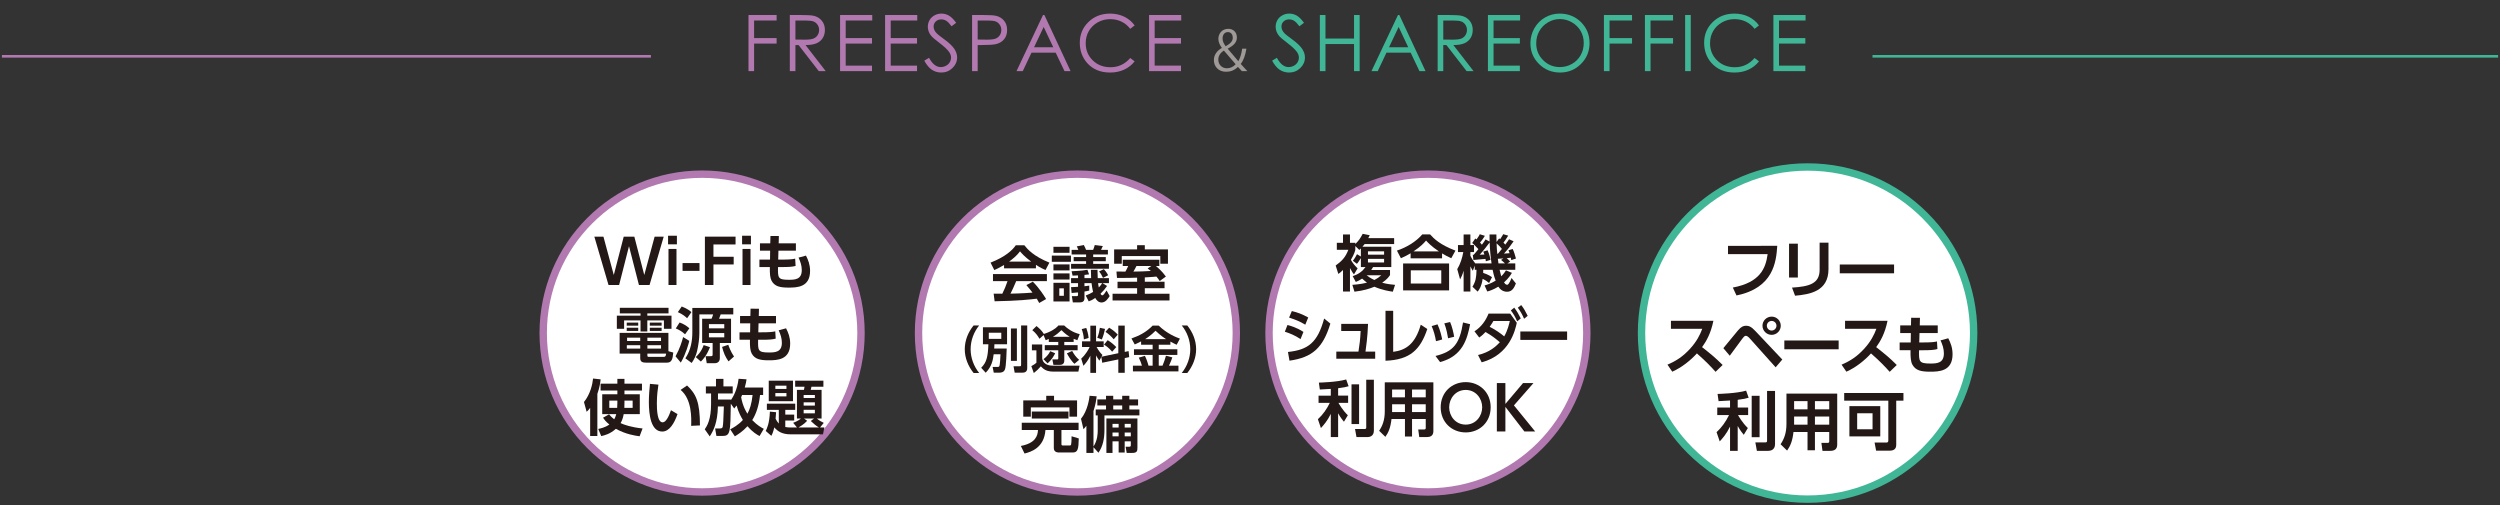 <?xml version="1.0" encoding="utf-8"?>
<!-- Generator: Adobe Illustrator 16.0.4, SVG Export Plug-In . SVG Version: 6.00 Build 0)  -->
<!DOCTYPE svg PUBLIC "-//W3C//DTD SVG 1.1//EN" "http://www.w3.org/Graphics/SVG/1.1/DTD/svg11.dtd">
<svg version="1.1" xmlns="http://www.w3.org/2000/svg" xmlns:xlink="http://www.w3.org/1999/xlink" x="0px" y="0px" width="960px"
	 height="194px" viewBox="0 0 960 194" enable-background="new 0 0 960 194" xml:space="preserve">
<rect x="0" y="0" width="960" height="194" fill="#333333" stroke="none"/>
<g id="レイヤー_1">
	<line fill="none" stroke="#B179B0" stroke-miterlimit="10" x1="0.732" y1="21.622" x2="249.957" y2="21.622"/>
	<line fill="none" stroke="#40B696" stroke-miterlimit="10" x1="719.043" y1="21.622" x2="959.268" y2="21.622"/>
</g>
<g id="レイヤー_2">
	<circle fill="#FFFFFF" stroke="#B179B0" stroke-width="2.84" stroke-miterlimit="10" cx="413.729" cy="127.896" r="61.018"/>
	<circle fill="#FFFFFF" stroke="#B179B0" stroke-width="2.84" stroke-miterlimit="10" cx="269.611" cy="127.896" r="61.018"/>
	<g>
		<path fill="#231815" d="M237.742,109.439h-4.072l-5.445-18.57h3.49l3.979,14.73l3.816-14.73h4.072l3.816,14.73l3.979-14.73h3.49
			l-5.445,18.57h-4.072l-3.816-14.893L237.742,109.439z"/>
		<path fill="#231815" d="M259.934,93.825h-3.397v-3.305h3.397V93.825z M259.771,109.439h-3.072V95.594h3.072V109.439z"/>
		<path fill="#231815" d="M268.611,101.016v3.002h-6.515v-3.002H268.611z"/>
		<path fill="#231815" d="M281.733,98.596v2.955h-7.772v7.889h-3.281v-18.57h11.774v3.002h-8.493v4.725H281.733z"/>
		<path fill="#231815" d="M288.361,93.825h-3.397v-3.305h3.397V93.825z M288.198,109.439h-3.072V95.594h3.072V109.439z"/>
		<path fill="#231815" d="M305.625,93.43v2.815h-6.702l-0.093,3.444h1.396c2.932,0,4.188-0.141,5.119-0.373l0.163,2.793
			c-1.141,0.349-2.63,0.441-5.236,0.441h-1.513c-0.07,4.096-0.093,4.887,4.119,4.887c2.397,0,5.003-0.093,5.003-3.723
			c0-1.769-0.536-3.258-1.233-4.794l2.839-0.768c0.861,1.651,1.582,3.468,1.582,5.888c0,6.306-5.049,6.398-8.284,6.398
			c-3.328,0-5.306-0.465-6.492-2.605c-0.582-1.07-0.722-2.723-0.675-5.283h-4.002v-2.861h4.072l0.046-3.444h-3.909V93.43h3.956
			l0.07-2.816l3.234,0.023l-0.07,2.793H305.625z"/>
		<path fill="#231815" d="M256.716,120.344h-8.145v0.861h9.285v5.05h-2.909v-3.212h-6.376v4.236h-2.606v-4.236h-6.306v3.212h-2.792
			v-5.05h9.099v-0.861h-7.958v-2.141h18.709V120.344z M258.531,135.377c-0.209,2.652-0.651,3.886-2.49,3.886h-7.865
			c-1.28,0-2.327-0.21-2.327-1.675v-1.793h-7.912v-7.98h18.732v7.051L258.531,135.377z M245.081,123.881v1.164h-4.421v-1.164
			H245.081z M245.081,125.859v1.21h-4.421v-1.21H245.081z M245.849,132.561h-5.143v1.304h5.143V132.561z M245.849,129.676h-5.049
			v1.256h5.049V129.676z M253.831,129.676h-5.236v1.256h5.236V129.676z M253.831,132.561h-5.236v1.304h5.236V132.561z
			 M254.761,137.029c0.628,0,0.884-0.047,1.024-1.234h-7.19v0.652c0,0.465,0.093,0.582,0.535,0.582H254.761z M254.063,123.881v1.164
			h-4.538v-1.164H254.063z M254.063,125.859v1.21h-4.538v-1.21H254.063z"/>
		<path fill="#231815" d="M264.691,130.908c-0.279,1.07-1.187,4.725-3.258,8.331l-2.024-2.42c1.652-3.002,2.49-5.747,2.909-7.399
			L264.691,130.908z M260.968,123.835c1.559,0.558,2.699,1.28,3.746,2.233l-1.652,2.305c-1.257-1.188-2.513-1.816-3.561-2.258
			L260.968,123.835z M261.782,117.691c2.234,0.861,3.188,1.699,3.723,2.164l-1.652,2.351c-0.582-0.559-1.605-1.489-3.56-2.351
			L261.782,117.691z M265.854,118.25h15.73v2.467h-4.84c-0.093,0.232-0.512,1.42-0.628,1.676h4.607v9.308h-4.305v5.841
			c0,1.861-1.606,1.932-1.978,1.932h-3.048l-0.442-2.699h1.908c0.651,0,0.791-0.117,0.791-0.652V131.7h-4.025v-9.308h3.607
			c0.326-0.745,0.442-1.047,0.605-1.676h-5.282v7.236c0,2.141-0.373,4.678-0.884,6.889c-0.419,1.744-1.047,3.048-2.071,4.537
			l-2.42-1.791c2.164-3.188,2.676-6.936,2.676-9.938V118.25z M272.626,133.306c-0.256,0.698-1.303,3.421-3.491,5.538l-1.978-1.723
			c0.745-0.697,2.164-2.047,3.048-4.607L272.626,133.306z M272.23,124.463v1.605h5.887v-1.605H272.23z M272.23,127.907v1.628h5.887
			v-1.628H272.23z M279.746,138.773c-1.256-1.791-1.861-3.234-2.466-5.561l2.374-0.814c0.163,0.465,0.931,2.676,2.21,4.514
			L279.746,138.773z"/>
		<path fill="#231815" d="M297.983,121.346v2.814h-6.702l-0.093,3.444h1.396c2.932,0,4.188-0.14,5.119-0.372l0.163,2.792
			c-1.141,0.349-2.63,0.442-5.236,0.442h-1.513c-0.07,4.096-0.093,4.887,4.119,4.887c2.397,0,5.003-0.094,5.003-3.723
			c0-1.77-0.536-3.258-1.233-4.795l2.839-0.768c0.861,1.652,1.582,3.467,1.582,5.888c0,6.306-5.049,6.399-8.284,6.399
			c-3.328,0-5.306-0.466-6.492-2.606c-0.582-1.07-0.722-2.723-0.675-5.282h-4.002v-2.862h4.072l0.046-3.444h-3.909v-2.814h3.956
			l0.07-2.816l3.234,0.023l-0.069,2.793H297.983z"/>
		<path fill="#231815" d="M226.62,156.614c-0.582,0.769-0.837,1.047-1.35,1.513l-1.024-3.746c2.467-3.072,3.281-6.865,3.491-9.029
			l2.909,0.326c-0.117,1.023-0.349,3.025-1.257,5.561v16.173h-2.769V156.614z M239.791,149.959v1.443h5.887v7.632h-6.19
			c-0.093,0.559-0.372,2.118-1.187,3.444c1.419,0.651,4.095,1.605,8.447,2.047l-1.14,3.002c-1.722-0.232-5.212-0.721-9.122-2.861
			c-2.28,2.047-4.398,2.513-5.608,2.792l-1.164-2.746c0.792-0.163,2.63-0.535,4.282-1.698c-1.419-1.141-1.931-1.885-2.443-2.606
			l2.327-1.304c0.442,0.513,0.931,1.094,1.978,1.908c0.488-0.838,0.698-1.722,0.768-1.978h-5.375v-7.632h5.817v-1.443h-6.446v-2.629
			h6.446v-1.839h2.723v1.839h6.725v2.629H239.791z M237.068,153.822h-3.095v2.792h3.025c0.023-0.419,0.07-0.954,0.07-1.954V153.822z
			 M239.791,154.706c0,0.651-0.023,1.536-0.047,1.908h3.188v-2.792h-3.141V154.706z"/>
		<path fill="#231815" d="M252.838,147.702c-0.232,1.56-0.605,4.025-0.605,7.12c0,2.42,0.117,7.354,2.234,7.354
			c1.327,0,2.467-2.56,3.188-4.654l2.513,1.489c-1.233,3.515-3.095,6.702-5.864,6.702c-4.328,0-5.143-6.376-5.143-11.332
			c0-2.49,0.232-5.051,0.419-6.981L252.838,147.702z M265.404,163.525c0.116-2.979,0.302-10.215-4.049-13.799l2.466-1.699
			c3.467,3.211,4.957,6.354,4.957,15.335L265.404,163.525z"/>
		<path fill="#231815" d="M280.406,164.852c1.047-0.535,3.025-1.582,4.863-3.584c-0.582-0.953-1.675-2.792-2.42-5.561
			c-0.396,0.535-0.489,0.674-0.908,1.163l-1.303-1.839c-0.163,11.193-0.186,12.38-3.304,12.38h-2.234l-0.489-2.886h1.908
			c0.745,0,0.908-0.325,0.978-0.581c0.209-0.814,0.279-2.467,0.465-7.865h-2.28c-0.163,6.376-1.746,9.354-3.142,11.495l-1.908-2.723
			c0.908-1.326,2.42-3.746,2.42-9.797V151.1h-2.001v-2.723h3.886v-2.886h2.862v2.886h3.561v2.723h-5.655v2.326h4.933v0.256
			c0.931-1.303,2.49-4.072,2.979-8.236l3.048,0.209c-0.116,0.838-0.232,1.652-0.675,3.164h7.051v2.863h-1.187
			c-0.442,4.374-1.629,7.492-3.002,9.633c1.932,2.025,3.514,2.862,4.444,3.352l-1.628,2.769c-0.884-0.466-2.56-1.373-4.631-3.77
			c-1.838,2.024-3.653,3.142-4.863,3.886L280.406,164.852z M284.967,151.682c-0.069,0.186-0.326,0.744-0.372,0.86
			c0.651,3.537,1.931,5.585,2.42,6.329c0.931-1.722,1.606-3.793,1.978-7.189H284.967z"/>
		<path fill="#231815" d="M304.577,162.361c1.746-0.65,2.63-1.326,2.979-1.652h-1.536v-11.006h2.699
			c0.117-0.512,0.209-1.07,0.233-1.21h-3.607v-2.327h10.844v2.327h-4.584c-0.093,0.419-0.187,0.769-0.279,1.21h4.165v11.006h-1.815
			c0.814,0.699,1.699,1.234,2.653,1.676l-1.443,1.77h1.675l-0.535,2.629h-12.402c-3.305,0-5.003-1.141-6.283-2.676
			c-0.488,2.047-0.861,2.723-1.14,3.258l-2.164-1.885c0.465-0.908,1.443-2.886,1.605-7.424l2.374,0.232
			c-0.023,0.629-0.07,1.258-0.186,2.514c0.326,0.651,0.768,1.35,1.233,1.838v-5.258h-4.584v-2.374h10.89v2.374h-3.816v1.814h3.421
			v2.28h-3.421v2.489c0.559,0.117,1.327,0.188,2.024,0.188h2.467L304.577,162.361z M295.199,146.166h9.308v7.889h-9.308V146.166z
			 M297.736,148.098v1.256h4.258v-1.256H297.736z M297.736,150.937v1.28h4.258v-1.28H297.736z M309.952,161.594
			c-1.233,1.373-2.979,2.351-3.351,2.561h7.888c-1.164-0.652-1.978-1.396-3.142-2.49l1.257-0.955h-3.863L309.952,161.594z
			 M308.603,151.682v1.14h4.305v-1.14H308.603z M308.603,154.496v1.258h4.305v-1.258H308.603z M308.603,157.359v1.373h4.305v-1.373
			H308.603z"/>
	</g>
	<g>
		<g>
			<path fill="#231815" d="M385.561,101.754c-1.862,1.117-3.025,1.629-3.747,1.955l-1.443-2.862
				c5.655-2.211,8.424-4.794,9.681-6.655h3.304c1.256,1.582,3.537,4.188,9.61,6.655l-1.489,2.839
				c-0.745-0.326-1.885-0.814-3.677-1.979v1.326h-12.24V101.754z M399.057,116.344c-0.256-0.465-0.418-0.814-0.931-1.652
				c-3.001,0.35-6.794,0.814-16.196,1.001l-0.372-2.932c0.302,0,2.792,0.022,3.328,0.022c0.675-1.279,1.466-3.188,2.001-4.816
				h-5.584v-2.723h20.71v2.723h-11.798c-0.884,2.071-1.466,3.397-2.188,4.794c0.745,0,4.631-0.093,8.447-0.396
				c-0.512-0.698-1.117-1.467-2.351-2.886l2.467-1.326c2.653,2.63,4.63,5.888,5.119,6.679L399.057,116.344z M395.962,100.451
				c-2.513-1.861-3.677-3.211-4.282-3.934c-1.117,1.56-2.769,2.91-4.188,3.934H395.962z"/>
			<path fill="#231815" d="M411.244,98.146v2.374h-7.353v-2.374H411.244z M410.709,94.773v2.303h-6.19v-2.303H410.709z
				 M410.709,101.521v2.304h-6.19v-2.304H410.709z M410.709,104.988v2.351h-6.19v-2.351H410.709z M410.709,108.596v7.166h-6.19
				v-7.166H410.709z M408.521,110.713h-1.745v2.885h1.745V110.713z M423.321,108.734l1.792,1.07
				c-0.884,1.28-1.466,1.979-2.513,2.979c0.209,0.42,0.489,0.629,0.675,0.629c0.442,0,1.024-0.885,1.652-1.861l1.187,2.141
				c-0.651,1.023-1.582,2.467-3.118,2.467c-1.094,0-1.862-0.745-2.42-1.746c-1.187,0.814-1.722,1.024-2.513,1.304l-1.14-2.233
				c1.396-0.559,1.978-0.861,2.816-1.373c-0.256-1.094-0.489-2.467-0.582-3.375h-2.723v1.188c1.233-0.163,1.373-0.187,1.838-0.256
				v1.908c-0.698,0.162-1.07,0.256-1.838,0.372v2.583c0,1.559-1.303,1.582-1.768,1.582h-2.7l-0.372-2.396h1.792
				c0.279,0,0.582,0,0.582-0.512v-0.908c-0.768,0.07-1.257,0.117-2.467,0.209l-0.232-2.233c0.954-0.022,1.164-0.046,2.699-0.14
				v-1.396h-2.676v-1.931h2.676v-1.048c-1.187,0.047-1.652,0.07-2.094,0.094l-0.373-1.699c0.605-0.023,3.979-0.139,6.074-0.559
				l0.628,1.77c-0.884,0.115-1.163,0.139-1.769,0.209v1.233h2.56c-0.07-1.396-0.093-2.327-0.093-3.188h2.537
				c0.023,1.467,0.023,1.979,0.093,3.188h4.305v1.931H423.321z M414.06,95.937c-0.14-0.442-0.256-0.722-0.582-1.326l2.723-0.513
				c0.419,0.723,0.698,1.514,0.838,1.839h2.722c0.209-0.512,0.373-0.907,0.628-1.839l3.095,0.373
				c-0.256,0.628-0.372,0.861-0.675,1.466h2.629v1.769h-5.654v1h4.84v1.583h-4.84v1.047h6.05v1.862h-14.544v-1.862h5.771v-1.047
				h-4.77v-1.583h4.77v-1H411.5v-1.769H414.06z M421.669,108.734c0.07,0.535,0.14,1.07,0.279,1.652
				c0.651-0.674,0.954-1.141,1.28-1.652H421.669z M423.554,106.711c-0.582-1.28-0.931-1.793-1.512-2.467l1.838-0.885
				c0.326,0.35,0.978,1.023,1.652,2.327L423.554,106.711z"/>
			<path fill="#231815" d="M445.328,107.92c-0.302-0.465-0.605-0.93-1.256-1.721c-1.117,0.115-1.327,0.139-4.468,0.325v1.651h7.586
				v2.49h-7.586v2.117h9.494v2.607h-21.874v-2.607h9.424v-2.117h-7.516v-2.49h7.516v-1.559c-1.978,0.07-2.979,0.117-7.725,0.117
				l-0.209-2.467c0.232,0.023,2.909,0.023,3.444,0.023c0.419-0.699,0.745-1.42,1.07-2.142h-2.094v-2.42h14.055v2.42h-1.326
				c0.489,0.396,2.327,1.908,3.839,4.05L445.328,107.92z M436.648,94.145h2.956v1.629h8.889v5.492h-2.932v-2.932h-14.8v2.932h-2.932
				v-5.492h8.819V94.145z M442.117,102.149h-5.725c-0.419,0.884-0.582,1.14-1.164,2.142c1.769-0.023,4.864-0.094,6.702-0.233
				c-0.535-0.442-0.814-0.651-1.233-0.978L442.117,102.149z"/>
			<path fill="#231815" d="M373.858,143.223c-2.099-2.6-3.389-5.777-3.389-9.127c0-3.352,1.29-6.529,3.389-9.129h2.137
				c-2.08,2.581-3.273,5.797-3.273,9.129c0,3.33,1.194,6.527,3.273,9.127H373.858z"/>
			<path fill="#231815" d="M381.567,136.04c-0.25,2.022-0.655,4.66-3.062,7.087l-1.733-1.906c2.061-2.022,2.581-4.141,2.773-9.013
				h-2.099v-6.548h9.262v6.548h-4.853c-0.039,0.693-0.039,0.943-0.077,1.618h4.795c-0.039,1.213-0.212,6.836-0.655,7.972
				c-0.154,0.423-0.5,1.31-2.272,1.31h-2.041l-0.443-2.195h1.733c0.655,0,0.79-0.135,0.886-0.385
				c0.212-0.598,0.366-3.273,0.405-4.487H381.567z M379.7,127.779v2.35h4.795v-2.35H379.7z M388.192,126.143h2.292v12.439h-2.292
				V126.143z M392.101,124.986h2.35v16.426c0,1.367-0.963,1.695-1.81,1.695h-3.004l-0.443-2.465h2.407c0.481,0,0.5-0.231,0.5-0.693
				V124.986z"/>
			<path fill="#231815" d="M396.248,132.266h3.967v5.469c0.52,2.677,3.409,2.677,4.16,2.677h10.187l-0.462,2.292h-9.397
				c-2.407,0-3.716-0.578-5.007-2.041c-0.924,1.078-1.675,1.771-2.715,2.58l-0.944-2.639c1.079-0.597,1.425-0.866,1.945-1.309
				v-4.776h-1.733V132.266z M402.737,130.147c-0.327,0.154-0.539,0.251-1.194,0.501l-0.809-1.984l-1.579,1.426
				c-0.809-1.426-1.502-2.253-2.753-3.312l1.617-1.578c1.059,0.885,1.983,1.675,2.831,3.042c0.173-0.058,0.828-0.27,1.617-0.597
				c2.581-1.098,3.543-2.195,3.967-2.658h2.215c1.155,1.117,3.196,2.658,5.969,3.332l-0.924,2.33
				c-0.5-0.174-0.905-0.309-1.406-0.539v1.193h-3.601v1.232h5.122v1.965h-5.122v3.986c0,1.348-0.963,1.617-1.579,1.617h-2.6
				l-0.405-2.08h1.772c0.25,0,0.5,0,0.5-0.443v-3.08h-5.18v-1.965h5.18v-1.232h-3.64V130.147z M405.183,135.654
				c-0.347,0.713-1.155,2.369-2.927,3.871l-1.56-1.617c0.809-0.598,1.926-1.656,2.6-3.043L405.183,135.654z M410.748,129.319
				c-0.731-0.462-1.598-1.001-3.158-2.542c-0.944,0.924-1.791,1.656-3.254,2.542H410.748z M412.596,139.699
				c-1.29-1.117-2.388-3.043-2.908-4.025l2.022-0.904c0.771,1.387,1.483,2.368,2.677,3.408L412.596,139.699z"/>
			<path fill="#231815" d="M422.924,137.061l-0.77,1.444c-0.693-0.944-1.155-1.81-1.271-2.022v6.701h-2.195v-6.585
				c-0.886,1.79-1.675,2.792-2.657,3.87l-0.847-2.754c1.868-1.713,2.85-3.678,3.235-4.467h-2.927v-2.176h3.196v-6.027h2.195v6.027
				h2.927v2.176h-2.715c0.867,1.656,1.694,2.503,2.234,3.062l-0.366,0.674l6.47-1.348v-10.61h2.465v10.109l1.483-0.309l0.231,2.312
				l-1.714,0.366v5.661h-2.465v-5.142l-6.181,1.271L422.924,137.061z M417.128,125.93c0.212,0.617,0.751,2.119,0.905,3.813
				l-1.829,0.597c-0.077-1.732-0.501-3.043-0.828-3.967L417.128,125.93z M424.33,126.297c-0.192,1.02-0.693,2.888-1.232,4.062
				l-1.733-0.654c0.597-1.445,0.867-2.947,0.982-3.832L424.33,126.297z M425.351,130.629c1.232,0.732,2.33,1.656,3.292,2.657
				l-1.579,1.772c-1.291-1.541-2.35-2.234-3.12-2.716L425.351,130.629z M425.909,125.834c1.81,1.059,2.773,2.1,3.312,2.677
				l-1.56,1.771c-1.021-1.213-1.983-2.041-3.158-2.851L425.909,125.834z"/>
			<path fill="#231815" d="M438.182,131.092c-1.021,0.539-1.752,0.865-2.445,1.174l-1.252-2.291
				c3.043-1.078,5.777-2.484,8.126-4.949h2.311c3.273,3.139,6.74,4.486,8.165,5.006l-1.251,2.35c-0.501-0.23-1.04-0.48-2.407-1.213
				v1.213h-4.468v1.733h7.145v2.177h-7.145v4.12h1.444c0.597-1.405,0.848-2.157,1.329-3.812l2.446,0.636
				c-0.289,0.847-0.616,1.791-1.29,3.177h3.639v2.195h-17.485v-2.195h3.466c-0.308-1.078-0.636-1.868-1.213-3.081l2.35-0.693
				c0.809,1.579,1.348,3.621,1.386,3.774h1.579v-4.12h-7.164v-2.177h7.164v-1.733h-4.429V131.092z M447.792,130.225
				c-0.905-0.578-2.061-1.328-4.063-3.216c-1.771,1.771-3.254,2.753-4.005,3.216H447.792z"/>
			<path fill="#231815" d="M453.787,143.223c2.08-2.6,3.274-5.797,3.274-9.127c0-3.332-1.194-6.548-3.274-9.129h2.118
				c2.099,2.6,3.409,5.777,3.409,9.129c0,3.35-1.31,6.527-3.389,9.127H453.787z"/>
			<path fill="#231815" d="M392.352,162.332h21.827v2.791h-6.585v5.422c0,0.513,0.303,0.513,0.605,0.513h2.56
				c0.559,0,0.698-0.047,0.722-3.537l2.769,0.838c-0.093,4.095-0.349,5.398-2.327,5.398h-5.212c-0.396,0-2.048,0-2.048-1.698v-6.936
				h-3.211c-0.465,6.889-5.655,8.447-8.028,9.029l-1.419-2.908c5.584-1.07,6.469-3.816,6.585-6.121h-6.236V162.332z
				 M401.753,151.977h3.002v1.768h8.842v6.26h-2.932v-3.56h-14.823v3.56h-2.909v-6.26h8.819V151.977z M396.215,158.026h14.078v2.677
				h-14.078V158.026z"/>
			<path fill="#231815" d="M419.897,171.732v2.188h-2.723v-10.448c-0.465,0.651-0.651,0.86-1.117,1.35l-0.954-4.003
				c2.583-3.164,3.141-7.655,3.304-8.842l2.699,0.209c-0.116,1.023-0.302,2.932-1.21,5.654v13.637
				c1.605-2.467,1.629-5.096,1.629-6.283v-5.678h-0.768v-2.28h3.956v-1.536h-3.328v-2.326h3.328V152h2.769v1.373h3.444V152h2.746
				v1.373h3.351v2.326h-3.351v1.536h3.863v2.28h-13.427v5.538c0,3.212-0.535,6.283-2.304,8.796L419.897,171.732z M436.768,160.68
				v11.355c0,1.163-0.163,1.885-1.978,1.885h-2.141l-0.419-2.374h1.233c0.651,0,0.768-0.069,0.768-0.745v-1.326h-2.35v4.305h-2.327
				v-4.305h-2.35v4.445h-2.35v-13.24H436.768z M427.204,162.773v1.396h2.35v-1.396H427.204z M427.204,166.102v1.442h2.35v-1.442
				H427.204z M427.483,155.699v1.536h3.444v-1.536H427.483z M431.881,162.773v1.396h2.35v-1.396H431.881z M431.881,166.102v1.442
				h2.35v-1.442H431.881z"/>
		</g>
	</g>
	<path fill="#FFFFFF" stroke="#B179B0" stroke-width="2.84" stroke-miterlimit="10" d="M609.34,127.896
		c0,33.699-27.314,61.018-61.016,61.018c-33.697,0-61.02-27.318-61.02-61.018c0-33.701,27.322-61.021,61.02-61.021
		C582.026,66.875,609.34,94.195,609.34,127.896z"/>
	<g>
		<g>
			<path fill="#231815" d="M522.577,95.394c-0.14,0.14-0.233,0.233-0.605,0.582l-1.536-1.489v1.443
				c-0.116,0.488-0.396,1.651-1.699,3.861c0.675,1.211,1.536,2.258,2.583,3.258l-1.396,2.328c-0.349-0.442-0.745-0.932-1.536-2.443
				v9.028h-2.676v-8.284c-0.838,0.838-1.256,1.141-1.792,1.513l-1.023-3.234c2.28-1.652,3.7-3.002,4.863-6.026h-4.421v-2.7h2.374
				v-3.188h2.676v3.188h2.048v0.466c1.35-1.303,1.885-2.117,2.839-3.91l2.699,0.535c-0.279,0.582-0.396,0.814-0.558,1.117h9.936
				v2.281h-11.333c-0.232,0.303-0.465,0.604-0.837,1.023h11.076v7.818h-7.004c-0.187,0.326-0.349,0.605-0.698,1.117h7.213v1.955
				c-0.442,0.628-1.117,1.652-3.025,2.932c2.048,0.559,3.7,0.698,4.957,0.814l-0.861,2.629c-1.303-0.186-4.002-0.581-7.074-1.908
				c-1.862,0.769-4.142,1.49-7.656,1.908l-0.814-2.629c2.746-0.209,4.328-0.512,5.631-0.861c-0.419-0.303-0.908-0.628-1.862-1.535
				c-1.093,0.721-1.792,1-2.443,1.279l-1.187-2.211c2.28-0.791,3.723-1.861,4.91-3.49h-1.768v-3.467
				c-0.698,1.233-1.257,1.885-1.513,2.211l-1.559-1.164c0.721-0.931,1.094-1.559,1.583-2.536l1.489,0.907V95.394z M524.787,105.702
				c0.535,0.442,1.396,1.094,2.955,1.815c1.327-0.676,2.071-1.303,2.676-1.815H524.787z M525.299,96.511v1.28h6.19v-1.28H525.299z
				 M525.299,99.396v1.396h6.19v-1.396H525.299z"/>
			<path fill="#231815" d="M557.288,99.164c-1.442-0.652-2.304-1.117-3.537-1.862v1.885h-12.077v-1.931
				c-1.303,0.768-2.164,1.232-3.723,1.908l-1.536-2.933c3.583-1.187,7.353-3.397,9.75-6.236h2.979
				c1.442,1.629,3.793,3.979,9.75,6.236L557.288,99.164z M556.451,101.164v10.355h-17.662v-10.355H556.451z M553.449,103.817
				h-11.705v5.073h11.705V103.817z M552.542,96.534c-2.956-1.978-4.189-3.351-4.934-4.165c-0.698,0.814-1.861,2.188-4.816,4.165
				H552.542z"/>
			<path fill="#231815" d="M571.802,108.681c-0.465-0.396-1.14-0.978-2.467-1.605c-0.396,2.792-1.187,3.979-1.908,4.909
				l-2.001-1.885c1.233-2.047,1.489-3.42,1.559-6.492h-0.675v-1.582l-0.745,1.955c-0.303-0.488-0.419-0.675-0.931-1.723v9.704
				h-2.606v-8.028c-0.465,1.723-0.931,2.561-1.35,3.352l-1.094-3.934c1.21-2.001,1.908-4.258,2.327-6.562h-2.048v-2.677h2.164
				v-4.071h2.606v4.071h1.396v2.677h-1.396v1.419c0.488,1.047,1.117,1.979,1.861,2.933h6.26c-0.373-2.49-0.628-5.189-0.722-8.052
				c-0.535,0.744-2.536,3.375-3.816,4.725c0.372,0,1.489-0.047,1.792-0.07c-0.186-0.605-0.256-0.791-0.419-1.141l1.652-0.488
				c0.698,1.535,1,3.049,1.117,3.676l-1.792,0.536c-0.046-0.442-0.093-0.582-0.14-0.907c-1.164,0.139-3.514,0.325-4.631,0.418
				l-0.256-2.001h0.349c0.442-0.466,1.233-1.442,1.815-2.164c-1.094-1.257-1.861-1.907-2.374-2.374l1.187-1.721
				c0.116,0.092,0.326,0.256,0.465,0.371c0.861-1.186,1.024-1.512,1.256-2l1.955,0.604c-0.418,0.675-0.931,1.536-1.861,2.583
				c0.232,0.279,0.465,0.512,0.721,0.838c0.861-1.117,1.094-1.536,1.396-2.048l1.559,0.86c-0.023-0.697-0.023-1.303-0.023-2.745
				h2.629c0,0.931,0,1.861,0.046,2.886l1.024-1.396l0.373,0.326c0.861-1.304,0.977-1.56,1.164-1.932l1.931,0.559
				c-0.675,1.186-1.489,2.257-1.815,2.676c0.256,0.256,0.442,0.465,0.698,0.768c0.954-1.303,1.07-1.443,1.442-2.048l1.746,0.769
				c-1.373,2.023-2.118,3.002-3.7,4.723c0.349-0.022,1.908-0.115,2.164-0.139c-0.209-0.629-0.256-0.745-0.442-1.117l1.629-0.512
				c0.535,1.07,0.884,2.35,1.256,3.676l-1.792,0.605c-0.093-0.512-0.14-0.651-0.187-0.931c-0.372,0.046-1.164,0.14-1.582,0.187
				c0.488,0.395,0.628,0.535,1.35,1.303l-1.07,0.698h3.025v2.466h-6.027c0.163,0.769,0.419,1.793,0.628,2.49
				c0.931-0.907,1.396-1.605,1.815-2.28l2.28,0.954c-0.396,0.698-1.164,2.001-3.025,3.677c0.186,0.278,0.605,0.907,1.187,0.907
				c0.256,0,0.465-0.209,0.582-0.372c0.186-0.279,0.698-1.048,1.117-2.233l1.675,2.094c-0.605,1.535-1.396,3.188-3.351,3.188
				c-1.699,0-2.676-0.907-3.397-1.954c-1.931,1.187-3.328,1.605-4.235,1.861l-1.047-2.327c0.884-0.256,2.327-0.675,4.258-1.838
				c-0.232-0.582-0.698-1.861-1.164-4.166h-3.606c0,0.513,0,0.769-0.023,1.188c1.908,0.605,2.909,1.303,3.397,1.629L571.802,108.681
				z M575.176,97.465c0.232-0.279,0.698-0.814,1.559-1.885c-0.373-0.488-1.187-1.42-2.048-2.141
				c0.046,1.652,0.163,2.955,0.279,4.025H575.176z M577.271,99.233c-0.349,0.022-1.792,0.14-2.094,0.14
				c0.046,0.279,0.186,1.512,0.232,1.769h2.49c-0.675-0.675-1.233-1.117-1.489-1.327L577.271,99.233z"/>
			<path fill="#231815" d="M499.41,130.221c-2.282-1.536-4.229-2.258-6.029-2.84l1.005-2.582c1.235,0.326,3.454,0.931,6.134,2.652
				L499.41,130.221z M494.574,135.154c7.725-0.814,11.368-3.537,13.901-12.846l2.387,1.955c-2.868,9.4-6.95,12.984-15.701,14.24
				L494.574,135.154z M501.231,124.682c-2.198-1.35-3.957-1.978-6.218-2.723l1.047-2.512c2.282,0.535,3.957,1.186,6.301,2.466
				L501.231,124.682z"/>
			<path fill="#231815" d="M528.072,135.014v2.746h-14.927v-2.746h8.5c0.461-2.885,0.67-4.561,0.838-7.912h-7.453v-2.745h10.3
				c-0.167,5.003-0.795,9.331-0.984,10.657H528.072z"/>
			<path fill="#231815" d="M534.982,135.107c4.92-0.629,8.479-3.049,10.593-10.426l2.512,1.652
				c-2.659,7.936-6.616,11.845-16.057,12.193v-19.174h2.952V135.107z"/>
			<path fill="#231815" d="M551.418,131.012c-0.314-2.002-0.858-3.91-1.654-5.795l2.24-0.674c1.047,2.188,1.591,4.746,1.8,5.816
				L551.418,131.012z M551.23,136.689c6.993-1.699,9.295-4.793,10.572-12.868l2.722,0.675c-1.13,5.794-2.889,12.24-11.535,14.543
				L551.23,136.689z M556.066,129.895c-0.251-1.466-0.607-3.514-1.445-5.725l2.219-0.512c0.753,1.723,1.319,4.119,1.549,5.654
				L556.066,129.895z"/>
			<path fill="#231815" d="M567.561,136.316c4.626-1.047,7.097-3.536,8.374-4.887c-1.968-1.697-3.098-2.559-5.506-3.932
				c-0.565,0.605-1.214,1.279-2.408,2.117l-1.821-2.373c2.722-1.815,4.312-4.119,5.401-6.818h8.311l2.533,3.537
				c-0.565,2.629-2.638,12.264-13.482,15.172L567.561,136.316z M573.465,123.263c-0.439,0.769-0.733,1.21-1.424,2.233
				c2.366,1.188,4.354,2.63,5.569,3.678c1.319-2.211,1.926-4.934,2.156-5.911H573.465z M581.462,118.144
				c1.026,1.304,1.612,2.351,2.512,4.118l-1.382,1.141c-0.774-1.722-1.277-2.676-2.428-4.212L581.462,118.144z M584.142,117.143
				c1.068,1.35,1.549,2.258,2.491,4.143l-1.382,1.117c-0.774-1.77-1.36-2.793-2.407-4.236L584.142,117.143z"/>
			<path fill="#231815" d="M601.771,127.289v3.234h-17.962v-3.234H601.771z"/>
			<path fill="#231815" d="M511.025,149.34c-0.978,0.047-3.304,0.188-4.212,0.233l-0.372-2.653c0.465,0,7.121-0.186,10.495-1.209
				l0.931,2.605c-1,0.279-1.908,0.512-4.026,0.768v2.84h3.84v2.769h-3.723c0.209,0.372,1.512,2.723,3.606,4.771l-1.489,2.49
				c-0.418-0.512-1.35-1.629-2.234-3.258v9.145h-2.815v-8.912c-1.326,2.723-2.746,4.305-3.793,5.445l-1.164-3.398
				c1.932-1.768,3.397-3.861,4.584-6.282h-4.328v-2.769h4.701V149.34z M521.892,147.596v15.241h-2.909v-15.241H521.892z
				 M527.57,145.826v19.547c0,2.258-1.815,2.467-2.467,2.467h-4.212l-0.559-3.095h3.584c0.582,0,0.721-0.163,0.721-0.628v-18.291
				H527.57z"/>
			<path fill="#231815" d="M550.414,165.56c0,1.885-1.28,2.28-2.537,2.28h-2.885l-0.396-2.932h2.304
				c0.302,0,0.582-0.047,0.582-0.582v-3.421h-5.259v6.726H539.5v-6.726h-5.166c-0.349,3.235-1.14,5.166-2.35,6.841l-2.397-2.326
				c1.233-1.792,2.164-4.072,2.164-7.4v-11.215h18.663V165.56z M539.5,149.573h-4.933v3.002h4.933V149.573z M539.5,155.228h-4.933
				v3.002h4.933V155.228z M547.482,149.573h-5.259v3.002h5.259V149.573z M547.482,155.228h-5.259v3.002h5.259V155.228z"/>
			<path fill="#231815" d="M553.223,156.391c0-5.771,4.305-9.656,9.61-9.656c5.282,0,9.587,3.886,9.587,9.656
				c0,5.771-4.305,9.658-9.587,9.658C557.528,166.049,553.223,162.162,553.223,156.391z M569.163,156.391
				c0-3.373-2.443-6.654-6.329-6.654c-3.909,0-6.353,3.281-6.353,6.654c0,3.352,2.396,6.656,6.353,6.656
				C566.789,163.047,569.163,159.695,569.163,156.391z"/>
			<path fill="#231815" d="M578.069,155.111l6.771-8.005h4.002l-7.493,8.563l8.145,10.006h-4.142l-7.283-9.424v9.424h-3.281v-18.569
				h3.281V155.111z"/>
		</g>
	</g>
	<g>
		<circle fill="#FFFFFF" stroke="#40B696" stroke-width="2.84" stroke-miterlimit="10" cx="694.113" cy="127.896" r="63.773"/>
		<g>
			<g>
				<path fill="#231815" d="M682.466,94.399c-0.389,6.271-1.531,16.188-15.653,19.057l-1.41-3.038
					c10.452-1.969,12.615-7.316,13.369-12.834h-15.217v-3.185H682.466z"/>
				<path fill="#231815" d="M690.373,106.577h-3.379V93.572h3.379V106.577z M702.137,103.369c0,8.482-7.122,9.674-12.834,10.185
					l-1.167-3.111c6.562-0.413,10.598-1.483,10.598-6.831V93.184h3.403V103.369z"/>
				<path fill="#231815" d="M727.326,101.57v3.379H706.47v-3.379H727.326z"/>
				<path fill="#231815" d="M657.948,123.187c-0.997,4.935-2.796,7.948-4.352,10.112c3.695,2.916,5.008,3.986,7.9,6.854
					l-2.723,2.625c-1.482-1.653-3.549-3.913-7.171-7.073c-2.284,2.553-5.761,5.396-9.455,7.025l-1.848-2.699
					c3.524-1.507,6.004-3.208,8.604-6.027c2.626-2.844,3.914-5.445,4.765-7.754h-12.032v-3.063H657.948z"/>
				<path fill="#231815" d="M661.769,133.688c0.924-1.069,4.789-5.834,5.591-6.781c1.264-1.483,2.115-1.824,3.136-1.824
					c1.069,0,1.993,0.341,3.646,2.115l10.257,10.865l-2.552,2.99l-10.015-11.182c-0.364-0.413-0.948-0.924-1.435-0.924
					c-0.485,0-0.875,0.486-1.337,1.094c-0.802,1.045-4.132,5.64-4.837,6.563L661.769,133.688z M683.816,125.082
					c0,1.921-1.58,3.501-3.5,3.501c-1.944,0-3.524-1.58-3.524-3.501c0-1.969,1.604-3.5,3.524-3.5
					C682.236,121.582,683.816,123.113,683.816,125.082z M678.468,125.082c0,1.021,0.826,1.848,1.848,1.848
					c1.021,0,1.848-0.851,1.848-1.848c0-1.045-0.852-1.847-1.848-1.847C679.319,123.235,678.468,124.037,678.468,125.082z"/>
				<path fill="#231815" d="M706.039,130.746v3.379h-20.855v-3.379H706.039z"/>
				<path fill="#231815" d="M724.81,123.187c-0.997,4.935-2.796,7.948-4.352,10.112c3.695,2.916,5.008,3.986,7.9,6.854l-2.723,2.625
					c-1.482-1.653-3.549-3.913-7.171-7.073c-2.284,2.553-5.761,5.396-9.455,7.025l-1.848-2.699c3.524-1.507,6.004-3.208,8.604-6.027
					c2.626-2.844,3.914-5.445,4.765-7.754H708.5v-3.063H724.81z"/>
				<path fill="#231815" d="M744.091,124.961v2.941h-7l-0.098,3.598h1.459c3.062,0,4.375-0.146,5.348-0.389l0.17,2.916
					c-1.191,0.365-2.747,0.463-5.47,0.463h-1.58c-0.072,4.277-0.097,5.104,4.303,5.104c2.504,0,5.227-0.097,5.227-3.889
					c0-1.848-0.56-3.403-1.289-5.008l2.966-0.802c0.899,1.726,1.653,3.622,1.653,6.149c0,6.588-5.275,6.686-8.653,6.686
					c-3.477,0-5.543-0.486-6.782-2.723c-0.607-1.119-0.754-2.844-0.705-5.518h-4.181v-2.99h4.254l0.049-3.598h-4.084v-2.941h4.132
					l0.073-2.941l3.379,0.025l-0.073,2.916H744.091z"/>
				<path fill="#231815" d="M664.333,153.797c-1.021,0.049-3.451,0.195-4.399,0.243l-0.389-2.771c0.486,0,7.438-0.195,10.962-1.264
					l0.973,2.722c-1.045,0.292-1.993,0.534-4.205,0.802v2.966h4.011v2.893h-3.89c0.219,0.39,1.58,2.845,3.768,4.983l-1.556,2.601
					c-0.438-0.534-1.409-1.702-2.333-3.403v9.553h-2.941v-9.31c-1.386,2.845-2.868,4.497-3.962,5.688l-1.216-3.549
					c2.018-1.848,3.55-4.035,4.789-6.563h-4.521v-2.893h4.91V153.797z M675.684,151.975v15.921h-3.038v-15.921H675.684z
					 M681.615,150.127v20.418c0,2.357-1.896,2.576-2.576,2.576h-4.399l-0.584-3.232h3.744c0.607,0,0.753-0.17,0.753-0.656v-19.105
					H681.615z"/>
				<path fill="#231815" d="M705.491,170.739c0,1.969-1.337,2.382-2.649,2.382h-3.014l-0.413-3.062h2.406
					c0.315,0,0.607-0.049,0.607-0.607v-3.573h-5.493v7.024h-2.844v-7.024h-5.396c-0.364,3.378-1.191,5.396-2.455,7.146l-2.504-2.431
					c1.288-1.872,2.261-4.254,2.261-7.73v-11.716h19.494V170.739z M694.091,154.04h-5.153v3.136h5.153V154.04z M694.091,159.947
					h-5.153v3.135h5.153V159.947z M702.428,154.04h-5.493v3.136h5.493V154.04z M702.428,159.947h-5.493v3.135h5.493V159.947z"/>
				<path fill="#231815" d="M728.152,170.812c0,1.458-0.778,2.236-2.479,2.236h-5.25l-0.584-3.111h4.618
					c0.438,0,0.656-0.292,0.656-0.778v-15.313h-16.941v-2.941h22.751v2.941h-2.771V170.812z M722.026,167.58h-11.861v-11.619h11.861
					V167.58z M719.061,158.684h-5.907v6.148h5.907V158.684z"/>
			</g>
		</g>
	</g>
	<g>
		<g>
			<path fill="#B179B0" d="M287.425,5.764h10.796v2.109h-8.643v6.753h8.643v2.109h-8.643v10.576h-2.153V5.764z"/>
			<path fill="#B179B0" d="M303.289,5.764h4.292c2.393,0,4.014,0.098,4.863,0.294c1.279,0.293,2.319,0.921,3.12,1.884
				s1.201,2.149,1.201,3.557c0,1.173-0.276,2.205-0.828,3.095s-1.34,1.562-2.366,2.017c-1.025,0.455-2.441,0.687-4.248,0.696
				l7.749,10.005h-2.664l-7.75-10.005h-1.217v10.005h-2.153V5.764z M305.442,7.873v7.324l3.712,0.03c1.438,0,2.501-0.137,3.191-0.41
				c0.689-0.273,1.228-0.71,1.614-1.311s0.58-1.272,0.58-2.015c0-0.723-0.196-1.379-0.587-1.97s-0.905-1.013-1.541-1.268
				c-0.636-0.254-1.692-0.381-3.169-0.381H305.442z"/>
			<path fill="#B179B0" d="M322.594,5.764h12.349v2.109h-10.195v6.753h10.107v2.109h-10.107v8.467h10.107v2.109h-12.261V5.764z"/>
			<path fill="#B179B0" d="M339.878,5.764h12.349v2.109h-10.195v6.753h10.107v2.109h-10.107v8.467h10.107v2.109h-12.261V5.764z"/>
			<path fill="#B179B0" d="M354.92,23.298l1.831-1.099c1.289,2.373,2.778,3.56,4.468,3.56c0.723,0,1.401-0.168,2.036-0.505
				s1.118-0.789,1.45-1.355c0.332-0.566,0.498-1.167,0.498-1.802c0-0.723-0.244-1.43-0.732-2.124
				c-0.674-0.957-1.904-2.109-3.691-3.457c-1.797-1.357-2.915-2.338-3.354-2.944c-0.762-1.016-1.143-2.114-1.143-3.296
				c0-0.938,0.225-1.792,0.674-2.563c0.449-0.771,1.082-1.379,1.897-1.823s1.702-0.667,2.659-0.667c1.016,0,1.965,0.252,2.849,0.755
				s1.819,1.428,2.805,2.775l-1.758,1.333c-0.811-1.074-1.501-1.782-2.073-2.124c-0.571-0.342-1.194-0.513-1.868-0.513
				c-0.869,0-1.58,0.264-2.131,0.791s-0.828,1.177-0.828,1.948c0,0.469,0.098,0.923,0.293,1.362s0.552,0.918,1.069,1.436
				c0.283,0.273,1.211,0.991,2.783,2.153c1.865,1.377,3.145,2.603,3.838,3.677c0.693,1.075,1.04,2.153,1.04,3.237
				c0,1.562-0.593,2.92-1.78,4.072c-1.187,1.152-2.629,1.729-4.329,1.729c-1.309,0-2.495-0.349-3.56-1.047
				C356.8,26.108,355.819,24.938,354.92,23.298z"/>
			<path fill="#B179B0" d="M373.274,5.764h4.292c2.461,0,4.121,0.108,4.98,0.322c1.23,0.303,2.236,0.926,3.018,1.868
				s1.172,2.126,1.172,3.552c0,1.436-0.381,2.62-1.143,3.553s-1.812,1.56-3.149,1.882c-0.977,0.234-2.803,0.352-5.479,0.352h-1.538
				v10.02h-2.153V5.764z M375.427,7.873v7.31l3.647,0.044c1.475,0,2.554-0.134,3.237-0.401c0.684-0.269,1.221-0.702,1.611-1.302
				c0.391-0.599,0.586-1.269,0.586-2.01c0-0.721-0.195-1.382-0.586-1.981s-0.906-1.026-1.545-1.279s-1.687-0.38-3.142-0.38H375.427z
				"/>
			<path fill="#B179B0" d="M401.046,5.764l10.049,21.548h-2.326l-3.389-7.09h-9.283l-3.357,7.09h-2.402l10.181-21.548H401.046z
				 M400.774,10.342l-3.692,7.8h7.367L400.774,10.342z"/>
			<path fill="#B179B0" d="M435.703,9.763l-1.699,1.304c-0.938-1.221-2.063-2.146-3.376-2.775s-2.756-0.945-4.329-0.945
				c-1.719,0-3.311,0.413-4.775,1.238s-2.6,1.934-3.406,3.325s-1.208,2.957-1.208,4.694c0,2.627,0.901,4.819,2.703,6.577
				s4.075,2.637,6.819,2.637c3.018,0,5.542-1.181,7.573-3.545l1.699,1.289c-1.074,1.368-2.415,2.425-4.021,3.172
				s-3.401,1.12-5.383,1.12c-3.77,0-6.743-1.254-8.921-3.765c-1.826-2.119-2.739-4.678-2.739-7.676c0-3.154,1.106-5.808,3.318-7.961
				s4.983-3.23,8.313-3.23c2.012,0,3.828,0.398,5.449,1.194S434.668,8.327,435.703,9.763z"/>
			<path fill="#B179B0" d="M441.239,5.764h12.349v2.109h-10.195v6.753H453.5v2.109h-10.107v8.467H453.5v2.109h-12.261V5.764z"/>
			<path fill="#9F9997" d="M478.62,18.683c-0.399,2.436-1.029,4.451-2.184,5.857c0.777,0.84,1.554,1.68,2.541,2.771h-2.1
				c-0.441-0.482-0.861-0.924-1.512-1.616c-1.386,1.322-2.876,1.868-4.556,1.868c-2.939,0-4.682-2.058-4.682-4.451
				c0-2.12,1.239-3.632,3.044-4.703v-0.062c-0.819-1.092-1.323-2.268-1.323-3.423c0-1.932,1.344-3.863,3.821-3.863
				c1.827,0,3.296,1.239,3.296,3.317c0,1.68-0.966,2.981-3.485,4.283v0.084c1.323,1.596,2.897,3.443,4.031,4.745
				c0.735-1.196,1.197-2.834,1.491-4.808H478.62z M474.483,24.666c-1.008-1.176-2.792-3.191-4.514-5.249
				c-0.903,0.588-2.142,1.659-2.142,3.443c0,1.89,1.344,3.359,3.275,3.359C472.405,26.22,473.644,25.653,474.483,24.666z
				 M469.465,14.756c0,1.197,0.546,2.121,1.197,3.003c1.659-0.945,2.729-1.869,2.729-3.275c0-1.05-0.546-2.163-1.89-2.163
				C470.116,12.32,469.465,13.538,469.465,14.756z"/>
			<path fill="#40B696" d="M488.488,23.298l1.831-1.099c1.289,2.373,2.778,3.56,4.468,3.56c0.723,0,1.401-0.168,2.036-0.505
				s1.118-0.789,1.45-1.355c0.332-0.566,0.498-1.167,0.498-1.802c0-0.723-0.244-1.43-0.732-2.124
				c-0.674-0.957-1.904-2.109-3.691-3.457c-1.797-1.357-2.915-2.338-3.354-2.944c-0.762-1.016-1.143-2.114-1.143-3.296
				c0-0.938,0.225-1.792,0.674-2.563c0.449-0.771,1.082-1.379,1.897-1.823s1.702-0.667,2.659-0.667c1.016,0,1.965,0.252,2.849,0.755
				s1.819,1.428,2.805,2.775l-1.758,1.333c-0.811-1.074-1.501-1.782-2.073-2.124c-0.571-0.342-1.194-0.513-1.868-0.513
				c-0.869,0-1.58,0.264-2.131,0.791s-0.828,1.177-0.828,1.948c0,0.469,0.098,0.923,0.293,1.362s0.552,0.918,1.069,1.436
				c0.283,0.273,1.211,0.991,2.783,2.153c1.865,1.377,3.145,2.603,3.838,3.677c0.693,1.075,1.04,2.153,1.04,3.237
				c0,1.562-0.593,2.92-1.78,4.072c-1.187,1.152-2.629,1.729-4.329,1.729c-1.309,0-2.495-0.349-3.56-1.047
				C490.368,26.108,489.387,24.938,488.488,23.298z"/>
			<path fill="#40B696" d="M506.827,5.764h2.153v9.038h10.972V5.764h2.153v21.548h-2.153v-10.4H508.98v10.4h-2.153V5.764z"/>
			<path fill="#40B696" d="M537.353,5.764l10.049,21.548h-2.326l-3.389-7.09h-9.283l-3.357,7.09h-2.402l10.181-21.548H537.353z
				 M537.081,10.342l-3.692,7.8h7.367L537.081,10.342z"/>
			<path fill="#40B696" d="M552.059,5.764h4.292c2.393,0,4.014,0.098,4.863,0.294c1.279,0.293,2.319,0.921,3.12,1.884
				s1.201,2.149,1.201,3.557c0,1.173-0.276,2.205-0.828,3.095s-1.34,1.562-2.366,2.017c-1.025,0.455-2.441,0.687-4.248,0.696
				l7.749,10.005h-2.664l-7.75-10.005h-1.217v10.005h-2.153V5.764z M554.212,7.873v7.324l3.712,0.03c1.438,0,2.501-0.137,3.191-0.41
				c0.689-0.273,1.228-0.71,1.614-1.311s0.58-1.272,0.58-2.015c0-0.723-0.196-1.379-0.587-1.97s-0.905-1.013-1.541-1.268
				c-0.636-0.254-1.692-0.381-3.169-0.381H554.212z"/>
			<path fill="#40B696" d="M571.364,5.764h12.349v2.109h-10.195v6.753h10.107v2.109h-10.107v8.467h10.107v2.109h-12.261V5.764z"/>
			<path fill="#40B696" d="M598.895,5.222c3.264,0,5.995,1.089,8.193,3.267c2.199,2.178,3.298,4.858,3.298,8.042
				c0,3.155-1.097,5.83-3.291,8.027s-4.869,3.296-8.025,3.296c-3.195,0-5.893-1.093-8.091-3.281
				c-2.199-2.188-3.298-4.834-3.298-7.939c0-2.07,0.501-3.989,1.502-5.757c1.001-1.767,2.367-3.151,4.097-4.152
				S596.882,5.222,598.895,5.222z M598.99,7.316c-1.594,0-3.105,0.416-4.534,1.247s-2.543,1.95-3.345,3.357
				c-0.802,1.407-1.203,2.976-1.203,4.706c0,2.561,0.888,4.723,2.663,6.487c1.775,1.764,3.915,2.646,6.419,2.646
				c1.672,0,3.22-0.405,4.644-1.217c1.423-0.811,2.533-1.92,3.331-3.327c0.797-1.408,1.196-2.972,1.196-4.691
				c0-1.71-0.399-3.257-1.196-4.64c-0.797-1.383-1.92-2.49-3.367-3.32C602.149,7.732,600.614,7.316,598.99,7.316z"/>
			<path fill="#40B696" d="M615.908,5.764h10.796v2.109h-8.643v6.753h8.643v2.109h-8.643v10.576h-2.153V5.764z"/>
			<path fill="#40B696" d="M631.654,5.764h10.796v2.109h-8.643v6.753h8.643v2.109h-8.643v10.576h-2.153V5.764z"/>
			<path fill="#40B696" d="M647.092,5.764h2.153v21.548h-2.153V5.764z"/>
			<path fill="#40B696" d="M675.45,9.763l-1.699,1.304c-0.938-1.221-2.063-2.146-3.376-2.775s-2.756-0.945-4.329-0.945
				c-1.719,0-3.311,0.413-4.775,1.238s-2.6,1.934-3.406,3.325s-1.208,2.957-1.208,4.694c0,2.627,0.901,4.819,2.703,6.577
				s4.075,2.637,6.819,2.637c3.018,0,5.542-1.181,7.573-3.545l1.699,1.289c-1.074,1.368-2.415,2.425-4.021,3.172
				s-3.401,1.12-5.383,1.12c-3.77,0-6.743-1.254-8.921-3.765c-1.826-2.119-2.739-4.678-2.739-7.676c0-3.154,1.106-5.808,3.318-7.961
				s4.983-3.23,8.313-3.23c2.012,0,3.828,0.398,5.449,1.194S674.415,8.327,675.45,9.763z"/>
			<path fill="#40B696" d="M680.986,5.764h12.349v2.109H683.14v6.753h10.107v2.109H683.14v8.467h10.107v2.109h-12.261V5.764z"/>
		</g>
	</g>
</g>
</svg>
